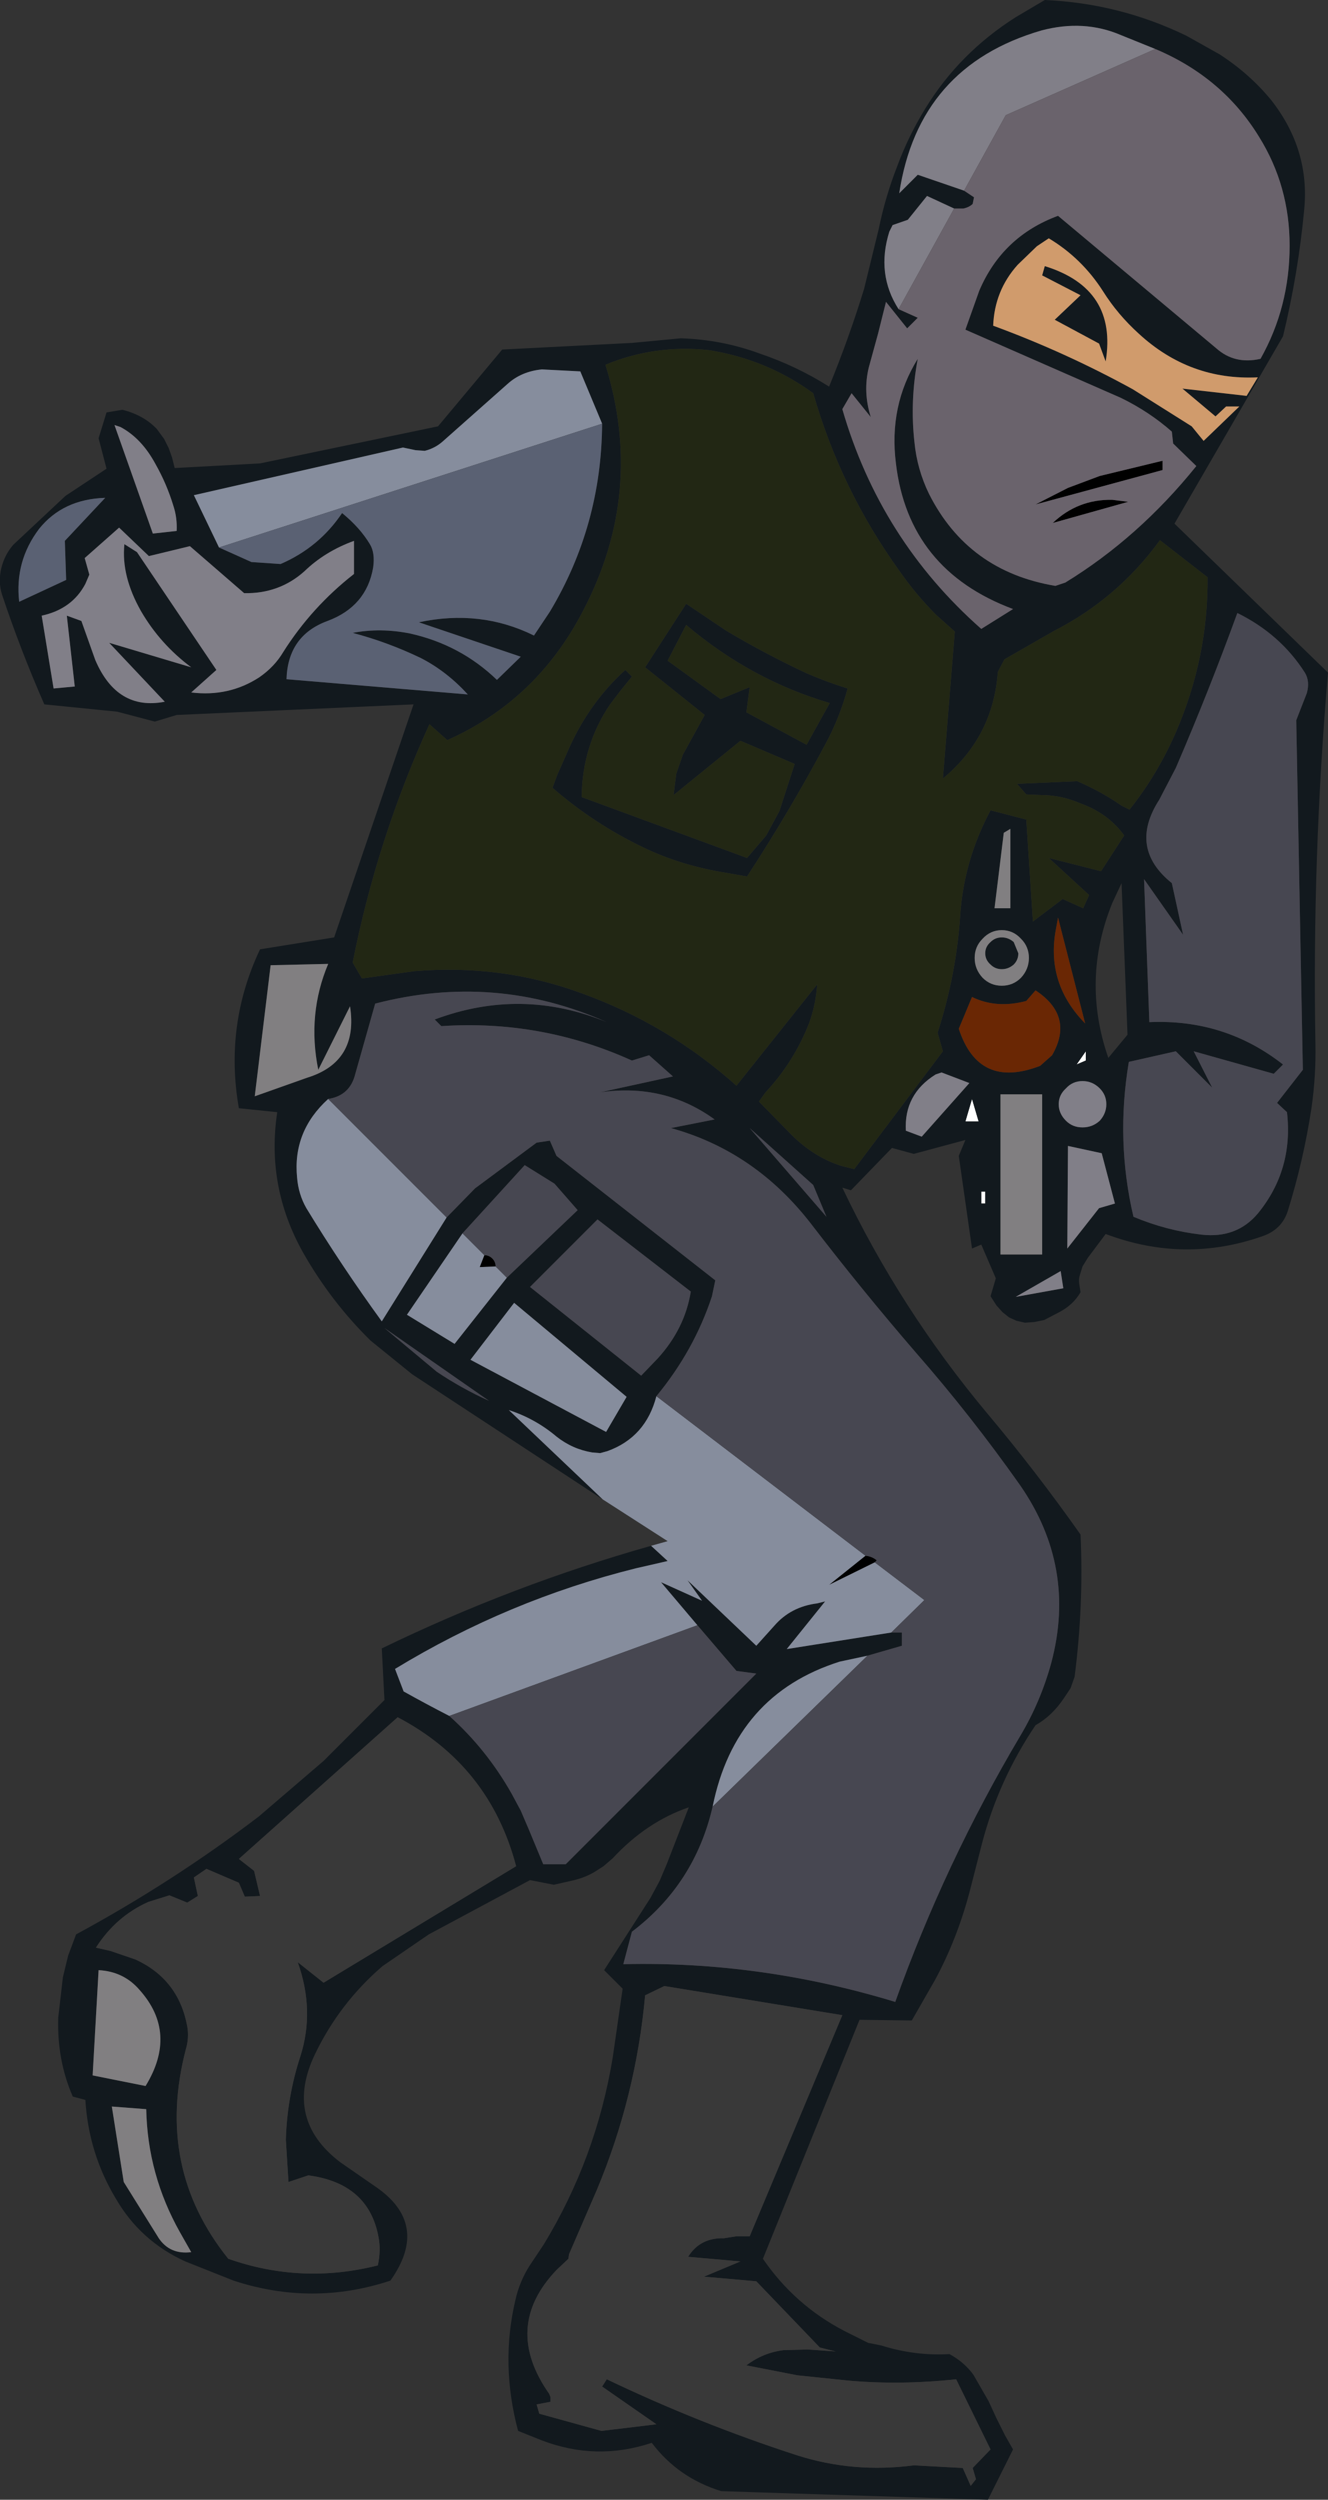 <?xml version="1.0" encoding="UTF-8" standalone="no"?>
<svg xmlns:xlink="http://www.w3.org/1999/xlink" height="188.8px" width="100.35px" xmlns="http://www.w3.org/2000/svg">
  <rect width="100%" height="100%" fill="#333333" stroke="none"/>
  <g transform="matrix(1.0, 0.0, 0.0, 1.0, 50.05, 94.4)">
    <path d="M35.2 -56.5 L29.5 -54.9 Q31.4 -56.7 34.0 -56.65 L35.2 -56.5 M37.8 -58.9 L28.2 -56.3 30.65 -57.55 33.05 -58.45 37.8 -59.6 37.8 -58.9 M15.35 23.1 Q15.85 23.15 16.2 23.45 L16.05 23.6 12.6 25.3 15.35 23.1 M-13.45 0.4 Q-13.1 0.4 -12.85 0.65 -12.6 0.9 -12.6 1.25 L-13.8 1.3 -13.45 0.4" fill="#000000" fill-rule="evenodd" stroke="none"/>
    <path d="M32.0 -15.0 L32.0 -14.3 31.3 -14.0 32.0 -15.0 M22.9 -9.7 L23.4 -11.4 23.9 -9.7 22.9 -9.7 M24.4 -4.4 L24.4 -3.5 24.1 -3.5 24.1 -4.4 24.4 -4.4" fill="#ffffff" fill-rule="evenodd" stroke="none"/>
    <path d="M17.85 -71.05 L19.3 -70.4 18.5 -69.6 16.9 -71.6 16.3 -69.2 15.6 -66.65 Q15.15 -64.8 15.75 -62.9 L14.3 -64.7 13.6 -63.5 Q16.45 -53.65 24.1 -46.9 L26.5 -48.4 Q18.6 -51.35 17.65 -59.4 17.1 -63.75 19.3 -67.3 18.7 -64.1 19.05 -61.0 19.25 -58.95 20.15 -57.1 23.1 -51.25 29.7 -50.15 L30.45 -50.4 Q36.0 -53.8 40.35 -59.2 L38.6 -60.9 38.5 -61.8 Q36.8 -63.3 34.65 -64.35 L22.9 -69.5 23.95 -72.45 Q25.7 -76.55 29.9 -78.1 L41.85 -68.1 Q43.25 -66.85 45.2 -67.3 47.4 -71.2 47.4 -75.85 47.4 -80.35 45.1 -84.05 42.35 -88.55 37.25 -90.7 L34.65 -91.75 Q31.85 -92.95 28.65 -92.1 19.35 -89.4 17.9 -79.8 L19.3 -81.2 22.8 -80.0 23.55 -79.5 23.45 -79.0 Q23.2 -78.75 22.75 -78.65 L22.05 -78.65 20.0 -79.6 18.55 -77.8 17.4 -77.4 17.15 -76.9 Q16.15 -73.7 17.85 -71.05 M-4.5 18.85 L-18.9 9.4 -22.05 6.85 Q-25.05 3.9 -27.15 0.2 -29.95 -4.8 -29.1 -10.4 L-32.0 -10.7 Q-33.1 -17.0 -30.4 -22.7 L-24.8 -23.6 -18.8 -41.2 -36.7 -40.4 -38.35 -39.9 -41.2 -40.65 -46.7 -41.2 Q-48.5 -45.3 -49.9 -49.5 -50.2 -50.45 -49.95 -51.5 -49.7 -52.5 -49.05 -53.25 L-45.1 -56.95 -42.0 -59.0 -42.6 -61.3 -42.0 -63.25 -40.8 -63.45 Q-39.2 -63.05 -38.2 -62.0 L-37.65 -61.25 -37.3 -60.55 -37.05 -59.85 -36.85 -59.05 -30.4 -59.4 -16.95 -62.2 -12.1 -68.0 -2.3 -68.5 1.4 -68.85 Q4.5 -68.75 7.35 -67.7 10.15 -66.75 12.6 -65.2 14.1 -68.85 15.25 -72.6 L16.35 -77.1 Q16.85 -79.55 17.75 -81.85 18.6 -84.15 19.9 -86.25 22.45 -90.4 26.7 -93.1 L28.9 -94.4 Q34.55 -94.15 39.6 -91.7 L42.1 -90.3 Q44.35 -88.85 46.0 -86.85 48.95 -83.1 48.5 -78.55 48.05 -73.75 46.9 -69.0 L38.7 -54.85 50.3 -43.6 Q49.1 -29.65 49.35 -15.55 49.4 -13.15 49.05 -10.7 48.45 -6.75 47.25 -2.9 46.8 -1.55 45.4 -1.05 39.45 1.05 33.5 -1.2 L32.15 0.6 31.75 1.25 31.55 1.9 Q31.45 2.2 31.5 2.55 L31.6 3.2 Q31.05 4.15 30.0 4.7 L28.85 5.3 28.1 5.45 27.4 5.5 26.75 5.35 26.2 5.1 25.7 4.7 25.25 4.2 24.8 3.5 25.2 2.15 24.1 -0.4 23.4 -0.1 22.4 -7.1 22.9 -8.3 19.0 -7.25 17.35 -7.7 14.25 -4.5 13.6 -4.7 Q17.95 4.45 24.55 12.35 28.25 16.75 31.6 21.5 31.85 26.85 31.15 32.25 L30.85 33.1 30.35 33.85 Q29.45 35.2 28.2 35.9 25.4 40.05 24.15 44.85 L23.2 48.55 Q22.25 52.1 20.6 55.15 L18.85 58.2 14.9 58.15 7.6 76.2 Q10.0 79.7 13.75 81.65 L15.55 82.55 16.55 82.75 Q19.1 83.55 21.7 83.4 22.8 84.0 23.5 84.95 L24.65 86.95 25.25 88.25 25.9 89.55 26.5 90.6 24.6 94.4 7.5 93.85 4.45 93.75 Q1.2 92.75 -0.8 90.1 -5.0 91.5 -9.15 89.9 L-10.9 89.2 Q-12.25 84.15 -11.1 79.3 -10.8 77.95 -10.05 76.75 L-8.95 75.1 Q-5.0 68.6 -3.75 61.0 L-3.0 55.8 -4.4 54.4 -0.9 48.95 -0.2 47.65 0.35 46.35 2.0 42.1 Q-1.2 43.2 -3.75 45.95 L-4.45 46.55 -5.15 47.0 Q-5.85 47.4 -6.65 47.6 L-8.2 47.95 -10.0 47.6 -17.65 51.7 -21.15 54.1 Q-24.4 56.9 -26.25 60.75 -28.6 65.65 -24.35 68.9 L-21.75 70.7 Q-17.5 73.55 -20.55 77.85 -26.45 79.8 -32.4 77.85 L-36.05 76.4 Q-39.45 74.85 -41.3 71.65 -43.35 68.25 -43.6 64.2 L-44.55 63.95 Q-45.75 61.2 -45.65 58.0 L-45.3 54.95 -44.9 53.3 -44.3 51.7 Q-37.0 47.75 -30.5 42.8 L-25.6 38.6 -21.0 34.0 -21.2 30.1 Q-11.3 25.3 -0.85 22.35 L0.4 23.5 -2.0 24.05 Q-11.65 26.45 -20.2 31.65 L-19.55 33.35 Q-17.85 34.3 -16.1 35.2 -13.3 37.7 -11.4 41.05 L-10.7 42.35 -10.1 43.75 -9.0 46.4 -7.3 46.4 7.1 32.0 5.6 31.8 2.65 28.35 -0.1 25.1 3.0 26.5 1.9 24.95 7.1 29.9 8.45 28.4 Q9.7 26.95 11.7 26.7 L12.3 26.55 9.4 30.15 17.3 28.9 18.1 28.9 18.1 29.9 15.5 30.65 13.4 31.1 Q5.5 33.6 3.8 42.05 2.45 47.9 -2.3 51.5 L-2.95 53.95 Q7.4 53.7 17.6 56.8 21.35 46.3 27.05 36.7 28.6 34.1 29.4 31.15 31.3 23.95 27.05 17.8 23.35 12.55 19.15 7.75 15.05 3.0 11.25 -1.95 7.0 -7.45 0.65 -9.2 L3.95 -9.85 Q0.15 -12.6 -4.7 -11.9 L0.8 -13.1 -1.0 -14.7 -2.3 -14.3 Q-9.15 -17.4 -16.7 -16.9 L-17.2 -17.4 Q-10.65 -19.85 -4.2 -17.2 -12.65 -20.95 -21.7 -18.6 L-23.2 -13.3 Q-23.6 -11.65 -25.25 -11.4 -27.95 -8.95 -27.6 -5.45 -27.5 -4.2 -26.9 -3.15 -24.25 1.2 -21.2 5.4 L-16.3 -2.45 -14.15 -4.65 -9.5 -8.1 -8.5 -8.25 -8.0 -7.1 4.0 2.3 3.75 3.5 Q2.4 7.6 -0.45 11.05 -1.25 14.15 -4.15 15.2 L-4.7 15.35 -5.3 15.3 Q-6.8 15.05 -8.0 14.1 -9.6 12.75 -11.6 12.1 L-4.5 18.85 M43.6 -63.7 L42.6 -63.7 41.8 -62.95 39.3 -65.05 44.15 -64.5 45.0 -65.9 Q39.85 -65.65 36.0 -69.2 34.4 -70.65 33.3 -72.4 31.7 -74.9 29.2 -76.4 L28.3 -75.8 26.85 -74.4 Q25.1 -72.45 25.0 -69.8 30.45 -67.8 35.55 -65.0 L40.0 -62.2 40.9 -61.1 43.6 -63.7 M17.9 -51.3 Q13.5 -57.4 11.4 -64.7 7.9 -67.25 3.55 -67.95 -0.55 -68.4 -4.3 -66.85 -1.3 -57.2 -6.0 -48.25 -9.5 -41.5 -16.25 -38.5 L-17.6 -39.7 Q-21.55 -31.05 -23.4 -21.7 L-22.7 -20.5 -18.75 -21.05 Q-12.15 -21.6 -6.15 -19.4 0.4 -17.05 5.6 -12.4 L11.7 -20.05 Q11.6 -18.55 11.1 -17.15 9.95 -14.2 7.8 -11.9 L7.3 -11.2 9.85 -8.6 Q11.5 -7.0 13.5 -6.35 L14.5 -6.1 21.2 -15.0 20.8 -16.4 Q22.2 -20.75 22.5 -25.15 22.75 -29.35 24.8 -33.2 L27.5 -32.5 28.0 -24.8 30.25 -26.5 31.8 -25.8 32.25 -26.8 29.2 -29.6 33.15 -28.6 34.9 -31.3 Q33.7 -32.95 31.65 -33.7 30.15 -34.35 28.65 -34.35 L27.5 -34.4 26.8 -35.2 31.35 -35.4 Q33.2 -34.6 34.7 -33.55 L35.3 -33.25 Q37.45 -35.95 38.85 -39.2 41.25 -44.8 41.2 -50.8 L37.6 -53.6 Q34.4 -49.2 29.6 -46.75 L25.85 -44.6 25.35 -43.65 Q25.0 -38.75 21.2 -35.6 L22.1 -46.7 20.7 -47.95 Q19.15 -49.5 17.9 -51.3 M33.0 -68.45 L29.65 -70.25 31.6 -72.1 28.7 -73.6 28.9 -74.3 Q34.4 -72.6 33.5 -67.1 L33.0 -68.45 M26.3 -31.8 L25.8 -31.5 25.1 -25.8 26.3 -25.8 26.3 -31.8 M34.7 -27.7 L34.0 -26.2 Q31.65 -20.4 33.7 -14.5 L35.15 -16.25 34.7 -27.7 M38.8 -36.4 L37.55 -34.0 Q35.2 -30.35 38.5 -27.7 L39.35 -23.8 36.4 -28.0 36.8 -17.2 Q42.5 -17.45 46.9 -14.0 L46.2 -13.3 40.15 -15.0 41.55 -12.25 38.8 -15.0 35.25 -14.2 Q34.25 -8.25 35.6 -2.5 38.1 -1.45 40.75 -1.15 43.4 -0.85 45.0 -2.75 47.7 -6.05 47.2 -10.4 L46.45 -11.1 48.4 -13.6 47.9 -40.0 48.7 -42.05 Q48.95 -42.95 48.55 -43.6 46.7 -46.5 43.45 -48.1 41.3 -42.2 38.8 -36.4 M12.35 -38.25 Q9.6 -33.1 6.4 -28.2 L4.4 -28.55 Q1.25 -29.1 -1.45 -30.4 -5.2 -32.2 -8.3 -34.9 L-7.95 -35.85 -7.0 -38.0 Q-5.45 -41.4 -2.8 -43.8 L-2.3 -43.3 -3.15 -42.25 -3.95 -41.2 Q-6.05 -38.1 -6.1 -34.2 L6.4 -29.6 7.85 -31.3 8.85 -33.15 10.0 -36.7 5.9 -38.45 0.85 -34.35 1.05 -35.95 1.55 -37.4 3.2 -40.4 -1.3 -44.0 1.8 -48.8 4.85 -46.75 Q7.8 -45.0 10.9 -43.55 12.4 -42.9 14.0 -42.4 13.4 -40.2 12.35 -38.25 M10.9 -38.15 L12.65 -41.3 Q6.7 -43.05 1.8 -47.2 L0.4 -44.5 4.4 -41.6 6.6 -42.5 6.35 -40.6 10.9 -38.15 M12.4 -2.5 L11.4 -4.9 6.6 -9.2 12.4 -2.5 M18.4 -9.0 L19.6 -8.55 23.2 -12.6 21.1 -13.4 20.65 -13.25 Q18.25 -11.75 18.4 -9.0 M32.0 -15.0 L31.3 -14.0 32.0 -14.3 32.0 -15.0 M26.9 -22.4 Q26.9 -21.9 26.55 -21.55 26.15 -21.2 25.65 -21.2 25.15 -21.2 24.8 -21.55 24.4 -21.9 24.4 -22.4 24.4 -22.9 24.8 -23.25 25.15 -23.6 25.65 -23.6 26.15 -23.6 26.55 -23.25 L26.9 -22.4 M27.7 -22.05 Q27.7 -22.9 27.1 -23.5 26.5 -24.15 25.65 -24.15 24.8 -24.15 24.2 -23.5 23.6 -22.9 23.6 -22.05 23.6 -21.2 24.2 -20.55 24.8 -19.95 25.65 -19.95 26.5 -19.95 27.1 -20.55 27.7 -21.2 27.7 -22.05 M28.2 -19.6 L27.5 -18.8 Q25.25 -18.2 23.4 -19.1 L22.4 -16.7 Q23.9 -12.1 28.55 -13.9 L29.45 -14.7 Q31.15 -17.65 28.2 -19.6 M28.7 -11.75 L25.55 -11.75 25.55 0.35 28.7 0.35 28.7 -11.75 M24.4 -4.4 L24.1 -4.4 24.1 -3.5 24.4 -3.5 24.4 -4.4 M22.9 -9.7 L23.9 -9.7 23.4 -11.4 22.9 -9.7 M33.2 -7.3 L30.65 -7.85 30.6 -0.1 33.0 -3.15 34.2 -3.5 33.2 -7.3 M31.75 -9.25 Q32.5 -9.25 33.05 -9.75 33.55 -10.3 33.55 -11.0 33.55 -11.7 33.05 -12.2 32.5 -12.75 31.75 -12.75 31.0 -12.75 30.5 -12.2 29.95 -11.7 29.95 -11.0 29.95 -10.3 30.5 -9.75 31.0 -9.25 31.75 -9.25 M29.7 -24.0 Q29.05 -20.05 31.95 -17.1 L29.9 -25.1 29.7 -24.0 M30.3 2.9 L30.1 1.6 26.7 3.55 30.3 2.9 M13.6 57.8 L0.15 55.6 -1.3 56.3 Q-2.0 63.95 -4.95 71.0 L-7.05 75.85 -7.1 76.2 -8.0 77.05 Q-12.1 81.35 -8.55 86.4 L-8.45 86.65 -8.45 87.0 -9.5 87.2 -9.3 87.9 -4.6 89.2 -0.45 88.7 -4.55 85.85 -4.2 85.3 Q2.8 88.65 10.2 91.05 14.45 92.4 19.0 91.8 L22.7 92.0 23.3 93.35 23.7 92.85 23.45 92.0 24.8 90.6 22.2 85.3 Q18.0 85.75 14.05 85.4 L10.2 85.0 6.35 84.25 Q7.6 83.3 9.15 83.1 L11.0 83.05 13.1 83.2 11.9 82.9 7.1 77.9 3.15 77.55 5.9 76.4 1.95 76.05 Q2.85 74.6 4.65 74.65 L5.6 74.5 6.6 74.5 13.6 57.8 M-35.7 -53.15 L-38.8 -52.4 -41.05 -54.55 -43.65 -52.25 -43.3 -51.0 -43.6 -50.3 Q-44.6 -48.4 -46.9 -47.9 L-46.0 -42.4 -44.4 -42.55 -45.0 -47.9 -43.9 -47.5 -42.85 -44.55 Q-41.2 -40.7 -37.6 -41.4 L-41.8 -45.85 -35.6 -44.0 Q-37.95 -45.75 -39.4 -48.25 -40.9 -50.9 -40.65 -53.3 L-39.7 -52.7 -33.7 -43.8 -35.6 -42.1 Q-32.75 -41.75 -30.45 -43.25 -29.3 -44.05 -28.65 -45.15 -26.5 -48.55 -23.3 -51.05 L-23.3 -53.55 Q-25.5 -52.75 -27.05 -51.25 -28.95 -49.55 -31.6 -49.6 L-35.7 -53.15 M-36.95 -56.2 Q-37.45 -57.85 -38.3 -59.35 -39.35 -61.3 -40.95 -62.15 L-41.4 -62.3 -38.5 -54.1 -36.7 -54.3 Q-36.65 -55.3 -36.95 -56.2 M-33.5 -53.05 L-31.05 -51.95 -28.85 -51.8 Q-25.95 -53.05 -24.2 -55.65 -22.85 -54.55 -22.1 -53.3 -21.7 -52.65 -21.85 -51.55 -22.35 -48.6 -25.3 -47.5 -28.3 -46.4 -28.4 -43.1 L-14.7 -41.95 Q-16.3 -43.7 -18.25 -44.7 -20.75 -45.9 -23.4 -46.6 -21.3 -47.0 -19.05 -46.55 -15.25 -45.7 -12.5 -43.05 L-10.7 -44.8 -18.4 -47.4 Q-13.75 -48.4 -9.7 -46.4 L-8.5 -48.2 Q-4.6 -54.7 -4.55 -62.4 L-6.2 -66.35 -9.1 -66.5 Q-10.65 -66.35 -11.7 -65.4 L-16.55 -61.1 Q-17.15 -60.55 -17.95 -60.35 L-18.65 -60.4 -19.6 -60.6 -35.4 -57.0 -33.5 -53.05 M-45.05 -50.6 L-45.15 -53.55 -42.1 -56.8 Q-45.3 -56.7 -47.1 -54.45 -48.95 -52.0 -48.6 -48.95 L-45.05 -50.6 M-26.85 -13.0 Q-22.95 -14.2 -23.6 -18.4 L-26.0 -13.6 Q-26.85 -17.8 -25.25 -21.6 L-29.6 -21.5 -30.8 -11.6 -26.85 -13.0 M-11.75 2.1 L-6.4 -3.0 -8.15 -5.0 -10.4 -6.4 -15.1 -1.25 -19.3 4.9 -15.7 7.1 -11.75 2.1 M-1.6 9.5 L-0.35 8.2 Q1.7 5.95 2.15 3.15 L-4.9 -2.3 -10.0 2.8 -1.6 9.5 M-11.2 4.0 L-14.5 8.3 -4.25 13.75 -2.7 11.1 -11.2 4.0 M-17.05 9.2 Q-15.2 10.45 -13.1 11.4 L-21.0 5.9 -17.05 9.2 M-35.9 49.3 L-37.25 48.75 -38.85 49.25 Q-41.3 50.35 -42.8 52.7 L-41.7 52.95 -39.8 53.6 Q-36.55 55.1 -35.9 58.65 -35.75 59.5 -36.0 60.35 -38.35 69.3 -32.8 76.2 -27.25 78.15 -21.5 76.7 -21.25 75.55 -21.45 74.55 -22.2 70.5 -26.75 69.9 L-28.25 70.4 -28.45 67.2 Q-28.35 63.95 -27.35 60.9 -26.25 57.45 -27.55 53.8 L-25.6 55.35 -11.05 46.55 Q-13.05 38.95 -20.0 35.3 L-32.0 46.0 -30.85 46.9 -30.4 48.8 -31.55 48.85 -32.0 47.8 -34.45 46.75 -35.4 47.4 -35.1 48.8 -35.9 49.3 M-42.6 54.4 L-43.05 62.35 -39.05 63.15 Q-36.6 59.15 -39.5 55.9 -40.7 54.5 -42.6 54.4 M-41.6 64.7 L-40.7 70.4 -38.05 74.65 Q-37.2 75.9 -35.6 75.7 L-36.45 74.2 Q-38.9 69.85 -39.0 64.9 L-41.6 64.7" fill="#12191e" fill-rule="evenodd" stroke="none"/>
    <path d="M-0.85 22.35 L0.4 22.0 -4.5 18.85 -11.6 12.1 Q-9.6 12.75 -8.0 14.1 -6.8 15.05 -5.3 15.3 L-4.7 15.35 -4.15 15.2 Q-1.25 14.15 -0.45 11.05 L15.35 23.1 12.6 25.3 16.05 23.6 19.8 26.45 17.3 28.9 9.4 30.15 12.3 26.55 11.7 26.7 Q9.7 26.95 8.45 28.4 L7.1 29.9 1.9 24.95 3.0 26.5 -0.1 25.1 2.65 28.35 -16.1 35.2 Q-17.85 34.3 -19.55 33.35 L-20.2 31.65 Q-11.65 26.45 -2.0 24.05 L0.4 23.5 -0.85 22.35 M-16.3 -2.45 L-21.2 5.4 Q-24.25 1.2 -26.9 -3.15 -27.5 -4.2 -27.6 -5.45 -27.95 -8.95 -25.25 -11.4 L-16.3 -2.45 M3.8 42.05 Q5.5 33.6 13.4 31.1 L15.5 30.65 3.8 42.05 M-33.5 -53.05 L-35.4 -57.0 -19.6 -60.6 -18.65 -60.4 -17.95 -60.35 Q-17.15 -60.55 -16.55 -61.1 L-11.7 -65.4 Q-10.65 -66.35 -9.1 -66.5 L-6.2 -66.35 -4.55 -62.4 -33.5 -53.05 M-11.75 2.1 L-15.7 7.1 -19.3 4.9 -15.1 -1.25 -13.45 0.4 -13.8 1.3 -12.6 1.25 -11.75 2.1 M-11.2 4.0 L-2.7 11.1 -4.25 13.75 -14.5 8.3 -11.2 4.0" fill="#868d9d" fill-rule="evenodd" stroke="none"/>
    <path d="M17.85 -71.05 Q16.15 -73.7 17.15 -76.9 L17.4 -77.4 18.55 -77.8 20.0 -79.6 22.05 -78.65 17.85 -71.05 M22.8 -80.0 L19.3 -81.2 17.9 -79.8 Q19.35 -89.4 28.65 -92.1 31.85 -92.95 34.65 -91.75 L37.25 -90.7 25.95 -85.7 22.8 -80.0 M18.4 -9.0 Q18.25 -11.75 20.65 -13.25 L21.1 -13.4 23.2 -12.6 19.6 -8.55 18.4 -9.0 M31.75 -9.25 Q31.0 -9.25 30.5 -9.75 29.95 -10.3 29.95 -11.0 29.95 -11.7 30.5 -12.2 31.0 -12.75 31.75 -12.75 32.5 -12.75 33.05 -12.2 33.55 -11.7 33.55 -11.0 33.55 -10.3 33.05 -9.75 32.5 -9.25 31.75 -9.25 M33.2 -7.3 L34.2 -3.5 33.0 -3.15 30.6 -0.1 30.65 -7.85 33.2 -7.3 M30.3 2.9 L26.7 3.55 30.1 1.6 30.3 2.9 M-36.95 -56.2 Q-36.65 -55.3 -36.7 -54.3 L-38.5 -54.1 -41.4 -62.3 -40.95 -62.15 Q-39.35 -61.3 -38.3 -59.35 -37.45 -57.85 -36.95 -56.2 M-35.7 -53.15 L-31.6 -49.6 Q-28.95 -49.55 -27.05 -51.25 -25.5 -52.75 -23.3 -53.55 L-23.3 -51.05 Q-26.5 -48.55 -28.65 -45.15 -29.3 -44.05 -30.45 -43.25 -32.75 -41.75 -35.6 -42.1 L-33.7 -43.8 -39.7 -52.7 -40.65 -53.3 Q-40.9 -50.9 -39.4 -48.25 -37.95 -45.75 -35.6 -44.0 L-41.8 -45.85 -37.6 -41.4 Q-41.2 -40.7 -42.85 -44.55 L-43.9 -47.5 -45.0 -47.9 -44.4 -42.55 -46.0 -42.4 -46.9 -47.9 Q-44.6 -48.4 -43.6 -50.3 L-43.3 -51.0 -43.65 -52.25 -41.05 -54.55 -38.8 -52.4 -35.7 -53.15" fill="#817f88" fill-rule="evenodd" stroke="none"/>
    <path d="M-4.55 -62.4 Q-4.6 -54.7 -8.5 -48.2 L-9.7 -46.4 Q-13.75 -48.4 -18.4 -47.4 L-10.7 -44.8 -12.5 -43.05 Q-15.25 -45.7 -19.05 -46.55 -21.3 -47.0 -23.4 -46.6 -20.75 -45.9 -18.25 -44.7 -16.3 -43.7 -14.7 -41.95 L-28.4 -43.1 Q-28.3 -46.4 -25.3 -47.5 -22.35 -48.6 -21.85 -51.55 -21.7 -52.65 -22.1 -53.3 -22.85 -54.55 -24.2 -55.65 -25.95 -53.05 -28.85 -51.8 L-31.05 -51.95 -33.5 -53.05 -4.55 -62.4 M-45.05 -50.6 L-48.6 -48.95 Q-48.95 -52.0 -47.1 -54.45 -45.3 -56.7 -42.1 -56.8 L-45.15 -53.55 -45.05 -50.6" fill="#5a6173" fill-rule="evenodd" stroke="none"/>
    <path d="M-0.45 11.05 Q2.4 7.6 3.75 3.5 L4.0 2.3 -8.0 -7.1 -8.5 -8.25 -9.5 -8.1 -14.15 -4.65 -16.3 -2.45 -25.25 -11.4 Q-23.6 -11.65 -23.2 -13.3 L-21.7 -18.6 Q-12.65 -20.95 -4.2 -17.2 -10.65 -19.85 -17.2 -17.4 L-16.7 -16.9 Q-9.15 -17.4 -2.3 -14.3 L-1.0 -14.7 0.8 -13.1 -4.7 -11.9 Q0.15 -12.6 3.95 -9.85 L0.65 -9.2 Q7.0 -7.45 11.25 -1.95 15.05 3.0 19.15 7.75 23.35 12.55 27.05 17.8 31.3 23.95 29.4 31.15 28.6 34.1 27.05 36.7 21.35 46.3 17.6 56.8 7.4 53.7 -2.95 53.95 L-2.3 51.5 Q2.45 47.9 3.8 42.05 L15.5 30.65 18.1 29.9 18.1 28.9 17.3 28.9 19.8 26.45 16.05 23.6 16.2 23.45 Q15.85 23.15 15.35 23.1 L-0.45 11.05 M2.65 28.35 L5.6 31.8 7.1 32.0 -7.3 46.4 -9.0 46.4 -10.1 43.75 -10.7 42.35 -11.4 41.05 Q-13.3 37.7 -16.1 35.2 L2.65 28.35 M38.8 -36.4 Q41.3 -42.2 43.45 -48.1 46.7 -46.5 48.55 -43.6 48.95 -42.95 48.7 -42.05 L47.9 -40.0 48.4 -13.6 46.45 -11.1 47.2 -10.4 Q47.7 -6.05 45.0 -2.75 43.4 -0.85 40.75 -1.15 38.1 -1.45 35.6 -2.5 34.25 -8.25 35.25 -14.2 L38.8 -15.0 41.55 -12.25 40.15 -15.0 46.2 -13.3 46.9 -14.0 Q42.5 -17.45 36.8 -17.2 L36.4 -28.0 39.35 -23.8 38.5 -27.7 Q35.2 -30.35 37.55 -34.0 L38.8 -36.4 M12.4 -2.5 L6.6 -9.2 11.4 -4.9 12.4 -2.5 M-15.1 -1.25 L-10.4 -6.4 -8.15 -5.0 -6.4 -3.0 -11.75 2.1 -12.6 1.25 Q-12.6 0.9 -12.85 0.65 -13.1 0.4 -13.45 0.4 L-15.1 -1.25 M-1.6 9.5 L-10.0 2.8 -4.9 -2.3 2.15 3.15 Q1.7 5.95 -0.35 8.2 L-1.6 9.5 M-17.05 9.2 L-21.0 5.9 -13.1 11.4 Q-15.2 10.45 -17.05 9.2" fill="#474751" fill-rule="evenodd" stroke="none"/>
    <path d="M37.25 -90.7 Q42.35 -88.55 45.1 -84.05 47.4 -80.35 47.4 -75.85 47.4 -71.2 45.2 -67.3 43.25 -66.85 41.85 -68.1 L29.9 -78.1 Q25.7 -76.55 23.95 -72.45 L22.9 -69.5 34.65 -64.35 Q36.8 -63.3 38.5 -61.8 L38.6 -60.9 40.35 -59.2 Q36.0 -53.8 30.45 -50.4 L29.7 -50.15 Q23.1 -51.25 20.15 -57.1 19.25 -58.95 19.05 -61.0 18.7 -64.1 19.3 -67.3 17.1 -63.75 17.65 -59.4 18.6 -51.35 26.5 -48.4 L24.1 -46.9 Q16.45 -53.65 13.6 -63.5 L14.3 -64.7 15.75 -62.9 Q15.15 -64.8 15.6 -66.65 L16.3 -69.2 16.9 -71.6 18.5 -69.6 19.3 -70.4 17.85 -71.05 22.05 -78.65 22.75 -78.65 Q23.2 -78.75 23.45 -79.0 L23.55 -79.5 22.8 -80.0 25.95 -85.7 37.25 -90.7 M37.8 -58.9 L37.8 -59.6 33.05 -58.45 30.65 -57.55 28.2 -56.3 37.8 -58.9 M35.2 -56.5 L34.0 -56.65 Q31.4 -56.7 29.5 -54.9 L35.2 -56.5" fill="#6a636c" fill-rule="evenodd" stroke="none"/>
    <path d="M17.9 -51.3 Q19.15 -49.5 20.7 -47.95 L22.1 -46.7 21.2 -35.6 Q25.0 -38.75 25.35 -43.65 L25.85 -44.6 29.6 -46.75 Q34.4 -49.2 37.6 -53.6 L41.2 -50.8 Q41.25 -44.8 38.85 -39.2 37.45 -35.95 35.3 -33.25 L34.7 -33.55 Q33.2 -34.6 31.35 -35.4 L26.8 -35.2 27.5 -34.4 28.65 -34.35 Q30.15 -34.35 31.65 -33.7 33.7 -32.95 34.9 -31.3 L33.15 -28.6 29.2 -29.6 32.25 -26.8 31.8 -25.8 30.25 -26.5 28.0 -24.8 27.5 -32.5 24.8 -33.2 Q22.75 -29.35 22.5 -25.15 22.2 -20.75 20.8 -16.4 L21.2 -15.0 14.5 -6.1 13.5 -6.35 Q11.5 -7.0 9.85 -8.6 L7.3 -11.2 7.8 -11.9 Q9.95 -14.2 11.1 -17.15 11.6 -18.55 11.7 -20.05 L5.6 -12.4 Q0.4 -17.05 -6.15 -19.4 -12.15 -21.6 -18.75 -21.05 L-22.7 -20.5 -23.4 -21.7 Q-21.55 -31.05 -17.6 -39.7 L-16.25 -38.5 Q-9.5 -41.5 -6.0 -48.25 -1.3 -57.2 -4.3 -66.85 -0.55 -68.4 3.55 -67.95 7.9 -67.25 11.4 -64.7 13.5 -57.4 17.9 -51.3 M12.35 -38.25 Q13.4 -40.2 14.0 -42.4 12.4 -42.9 10.9 -43.55 7.8 -45.0 4.85 -46.75 L1.8 -48.8 -1.3 -44.0 3.2 -40.4 1.55 -37.4 1.05 -35.95 0.85 -34.35 5.9 -38.45 10.0 -36.7 8.85 -33.15 7.85 -31.3 6.4 -29.6 -6.1 -34.2 Q-6.05 -38.1 -3.95 -41.2 L-3.15 -42.25 -2.3 -43.3 -2.8 -43.8 Q-5.45 -41.4 -7.0 -38.0 L-7.95 -35.85 -8.3 -34.9 Q-5.2 -32.2 -1.45 -30.4 1.25 -29.1 4.4 -28.55 L6.4 -28.2 Q9.6 -33.1 12.35 -38.25 M10.9 -38.15 L6.35 -40.6 6.6 -42.5 4.4 -41.6 0.4 -44.5 1.8 -47.2 Q6.7 -43.05 12.65 -41.3 L10.9 -38.15" fill="#222714" fill-rule="evenodd" stroke="none"/>
    <path d="M26.3 -31.8 L26.3 -25.8 25.1 -25.8 25.8 -31.5 26.3 -31.8 M26.9 -22.4 L26.55 -23.25 Q26.15 -23.6 25.65 -23.6 25.15 -23.6 24.8 -23.25 24.4 -22.9 24.4 -22.4 24.4 -21.9 24.8 -21.55 25.15 -21.2 25.65 -21.2 26.15 -21.2 26.55 -21.55 26.9 -21.9 26.9 -22.4 M27.7 -22.05 Q27.7 -21.2 27.1 -20.55 26.5 -19.95 25.65 -19.95 24.8 -19.95 24.2 -20.55 23.6 -21.2 23.6 -22.05 23.6 -22.9 24.2 -23.5 24.8 -24.15 25.65 -24.15 26.5 -24.15 27.1 -23.5 27.7 -22.9 27.7 -22.05 M28.7 -11.75 L28.7 0.35 25.55 0.35 25.55 -11.75 28.7 -11.75 M-26.85 -13.0 L-30.8 -11.6 -29.6 -21.5 -25.25 -21.6 Q-26.85 -17.8 -26.0 -13.6 L-23.6 -18.4 Q-22.95 -14.2 -26.85 -13.0 M-41.6 64.7 L-39.0 64.9 Q-38.9 69.85 -36.45 74.2 L-35.6 75.7 Q-37.2 75.9 -38.05 74.65 L-40.7 70.4 -41.6 64.7 M-42.6 54.4 Q-40.7 54.5 -39.5 55.9 -36.6 59.15 -39.05 63.15 L-43.05 62.35 -42.6 54.4" fill="#817f81" fill-rule="evenodd" stroke="none"/>
    <path d="M13.6 57.8 L6.6 74.5 5.6 74.5 4.65 74.65 Q2.85 74.6 1.95 76.05 L5.9 76.4 3.15 77.55 7.1 77.9 11.9 82.9 13.1 83.2 11.0 83.05 9.15 83.1 Q7.6 83.3 6.35 84.25 L10.2 85.0 14.05 85.4 Q18.0 85.75 22.2 85.3 L24.8 90.6 23.45 92.0 23.7 92.85 23.3 93.35 22.7 92.0 19.0 91.8 Q14.45 92.4 10.2 91.05 2.8 88.65 -4.2 85.3 L-4.55 85.85 -0.45 88.7 -4.6 89.2 -9.3 87.9 -9.5 87.2 -8.45 87.0 -8.45 86.65 -8.55 86.4 Q-12.1 81.35 -8.0 77.05 L-7.1 76.2 -7.05 75.85 -4.95 71.0 Q-2.0 63.95 -1.3 56.3 L0.15 55.6 13.6 57.8 M-35.9 49.3 L-35.1 48.8 -35.4 47.4 -34.45 46.75 -32.0 47.8 -31.55 48.85 -30.4 48.8 -30.85 46.9 -32.0 46.0 -20.0 35.3 Q-13.05 38.95 -11.05 46.55 L-25.6 55.35 -27.55 53.8 Q-26.25 57.45 -27.35 60.9 -28.35 63.95 -28.45 67.2 L-28.25 70.4 -26.75 69.9 Q-22.2 70.5 -21.45 74.55 -21.25 75.55 -21.5 76.7 -27.25 78.15 -32.8 76.2 -38.35 69.3 -36.0 60.35 -35.75 59.5 -35.9 58.65 -36.55 55.1 -39.8 53.6 L-41.7 52.95 -42.8 52.7 Q-41.3 50.35 -38.85 49.25 L-37.25 48.75 -35.9 49.3" fill="#393939" fill-rule="evenodd" stroke="none"/>
    <path d="M28.2 -19.6 Q31.15 -17.65 29.45 -14.7 L28.55 -13.9 Q23.9 -12.1 22.4 -16.7 L23.4 -19.1 Q25.25 -18.2 27.5 -18.8 L28.2 -19.6 M29.7 -24.0 L29.9 -25.1 31.95 -17.1 Q29.05 -20.05 29.7 -24.0" fill="#6a2704" fill-rule="evenodd" stroke="none"/>
    <path d="M43.6 -63.7 L40.9 -61.1 40.0 -62.2 35.55 -65.0 Q30.45 -67.8 25.0 -69.8 25.1 -72.45 26.85 -74.4 L28.3 -75.8 29.2 -76.4 Q31.7 -74.9 33.3 -72.4 34.4 -70.65 36.0 -69.2 39.85 -65.65 45.0 -65.9 L44.15 -64.5 39.3 -65.05 41.8 -62.95 42.6 -63.7 43.6 -63.7 M33.0 -68.45 L33.5 -67.1 Q34.4 -72.6 28.9 -74.3 L28.7 -73.6 31.6 -72.1 29.65 -70.25 33.0 -68.45" fill="#d09b6c" fill-rule="evenodd" stroke="none"/>
  </g>
</svg>
